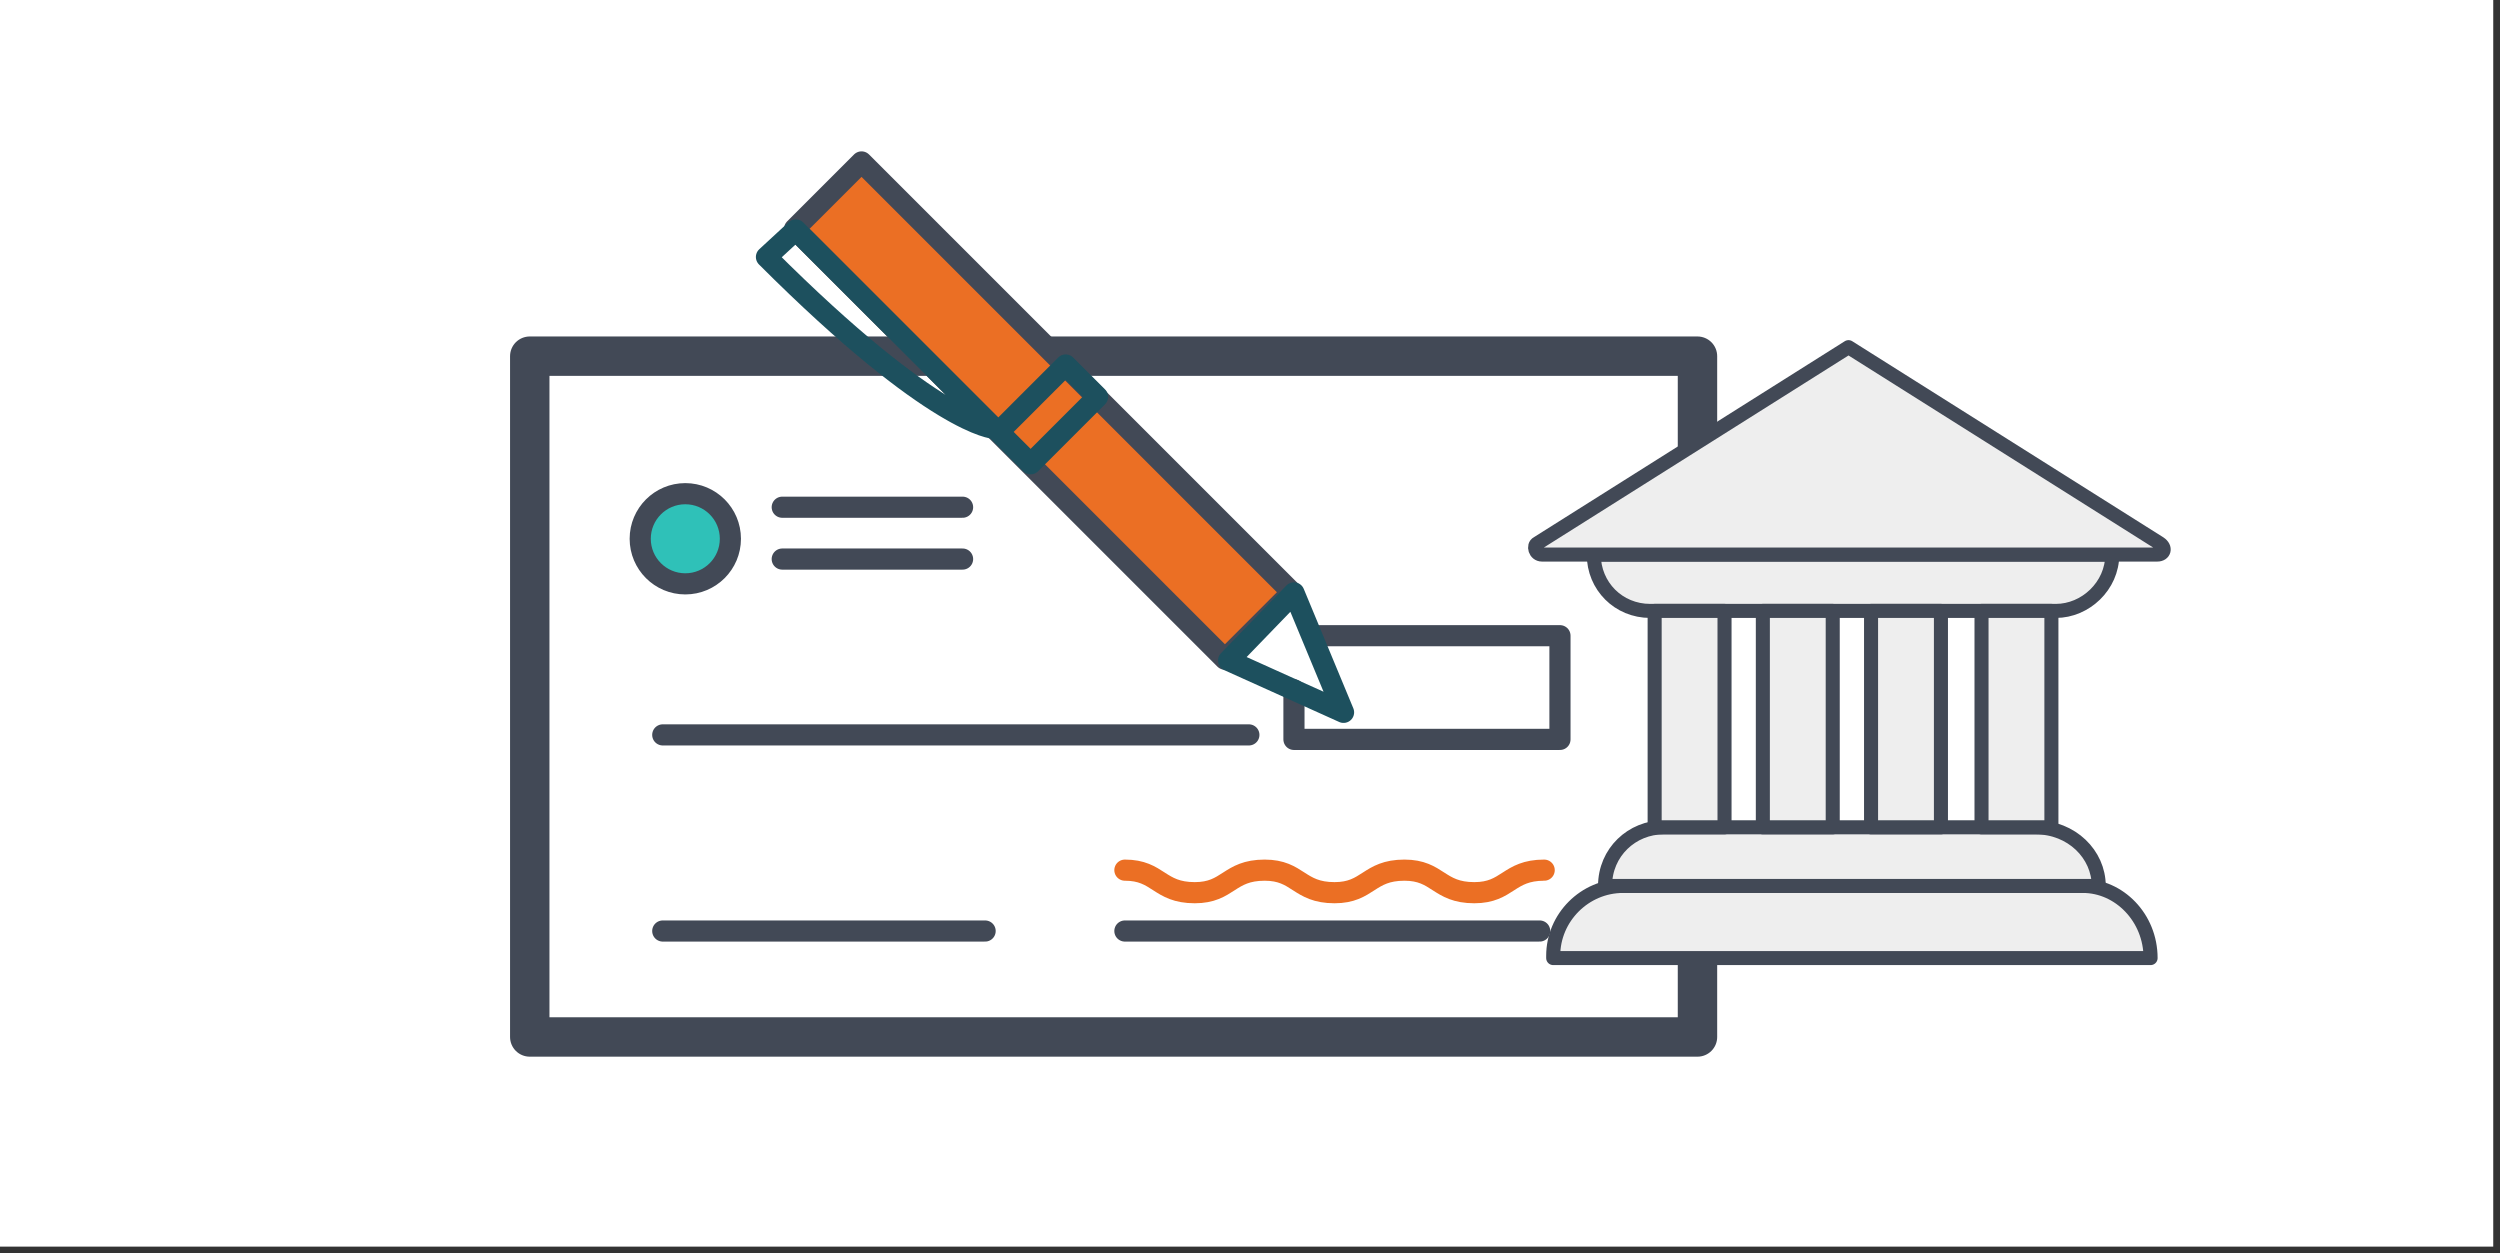 <?xml version="1.0" encoding="utf-8"?>
<!-- Generator: Adobe Illustrator 25.4.1, SVG Export Plug-In . SVG Version: 6.00 Build 0)  -->
<svg version="1.1" id="Layer_1" xmlns="http://www.w3.org/2000/svg" xmlns:xlink="http://www.w3.org/1999/xlink" x="0px" y="0px"
	 viewBox="0 0 110.9 55.6" style="enable-background:new 0 0 110.9 55.6;" xml:space="preserve">
<rect x="0" y="0" width="110.9" height="55.6" fill="#333333" stroke="none"/>
<style type="text/css">
	.st0{fill:#FFFFFF;}
	.st1{fill:none;stroke:#424956;stroke-width:1.748;stroke-linecap:round;stroke-linejoin:round;stroke-miterlimit:10;}
	.st2{fill:#2FC1B8;stroke:#424956;stroke-width:0.938;stroke-linecap:round;stroke-linejoin:round;stroke-miterlimit:10;}
	.st3{fill:none;stroke:#424956;stroke-width:0.938;stroke-linecap:round;stroke-linejoin:round;stroke-miterlimit:10;}
	.st4{fill:none;stroke:#EB6F24;stroke-width:0.938;stroke-linecap:round;stroke-linejoin:round;stroke-miterlimit:10;}
	.st5{fill:#EB6F24;stroke:#424956;stroke-width:0.938;stroke-linecap:round;stroke-linejoin:round;stroke-miterlimit:10;}
	.st6{fill:none;stroke:#1D505E;stroke-width:0.938;stroke-linecap:round;stroke-linejoin:round;stroke-miterlimit:10;}
	.st7{fill:none;stroke:#1D505E;stroke-width:0.938;stroke-linecap:round;stroke-linejoin:round;stroke-miterlimit:10;}
	.st8{fill:#EEEEEE;stroke:#424956;stroke-width:0.623;stroke-linecap:round;stroke-linejoin:round;stroke-miterlimit:10;}
</style>
<rect class="st0" width="110.6" height="55.3"/>
<g>
	<rect x="23.5" y="15.8" class="st1" width="51.8" height="30.2"/>
	<g>
		<g>
			<circle class="st2" cx="30.4" cy="23.9" r="2"/>
			<polyline class="st3" points="57.4,30.6 57.4,32.8 69.2,32.8 69.2,28.2 58.4,28.2 			"/>
			<g>
				<line class="st3" x1="34.7" y1="22.5" x2="42.7" y2="22.5"/>
				<line class="st3" x1="34.7" y1="24.8" x2="42.7" y2="24.8"/>
			</g>
			<line class="st3" x1="29.4" y1="41.3" x2="43.7" y2="41.3"/>
			<line class="st3" x1="49.9" y1="41.3" x2="68.3" y2="41.3"/>
			<line class="st3" x1="29.4" y1="32.6" x2="55.4" y2="32.6"/>
			<path class="st4" d="M49.9,38.6c1.5,0,1.5,1,3.1,1c1.5,0,1.5-1,3.1-1c1.5,0,1.5,1,3.1,1c1.5,0,1.5-1,3.1-1c1.5,0,1.5,1,3.1,1
				c1.5,0,1.5-1,3.1-1"/>
		</g>
		<g>
			<rect x="44.2" y="4.7" transform="matrix(0.707 -0.707 0.707 0.707 0.676 38.079)" class="st5" width="4.2" height="27"/>
			<rect x="44.4" y="17.4" transform="matrix(0.707 -0.707 0.707 0.707 0.611 38.249)" class="st6" width="4.2" height="2"/>
			<polygon class="st7" points="57.4,26.3 59.6,31.6 54.5,29.3 			"/>
			<path class="st7" d="M35.3,10.2l8.8,8.8c0,0-2.6-0.1-10.1-7.6L35.3,10.2z"/>
		</g>
	</g>
	<g>
		<g>
			<g>
				<g>
					<g>
						<path class="st8" d="M95.4,42.5H68.9v-0.1c0-1.7,1.4-3.1,3.1-3.1h20.4C94,39.3,95.4,40.7,95.4,42.5L95.4,42.5z"/>
						<path class="st8" d="M93.1,39.3H71.2l0,0c0-1.5,1.2-2.6,2.6-2.6h16.5C91.9,36.7,93.1,37.9,93.1,39.3L93.1,39.3z"/>
						<path class="st8" d="M91.2,27.1h-18c-1.4,0-2.5-1.1-2.5-2.5l0,0h23l0,0C93.7,26,92.5,27.1,91.2,27.1z"/>
						<rect x="73.4" y="27.1" class="st8" width="3.1" height="9.6"/>
						<rect x="78.2" y="27.1" class="st8" width="3.1" height="9.6"/>
						<rect x="83" y="27.1" class="st8" width="3.1" height="9.6"/>
						<rect x="87.9" y="27.1" class="st8" width="3.1" height="9.6"/>
						<path class="st8" d="M95.7,24.6H68.4c-0.3,0-0.4-0.4-0.2-0.5L82,15.4l13.8,8.7C96.1,24.3,96,24.6,95.7,24.6z"/>
					</g>
				</g>
			</g>
		</g>
	</g>
</g>
</svg>
